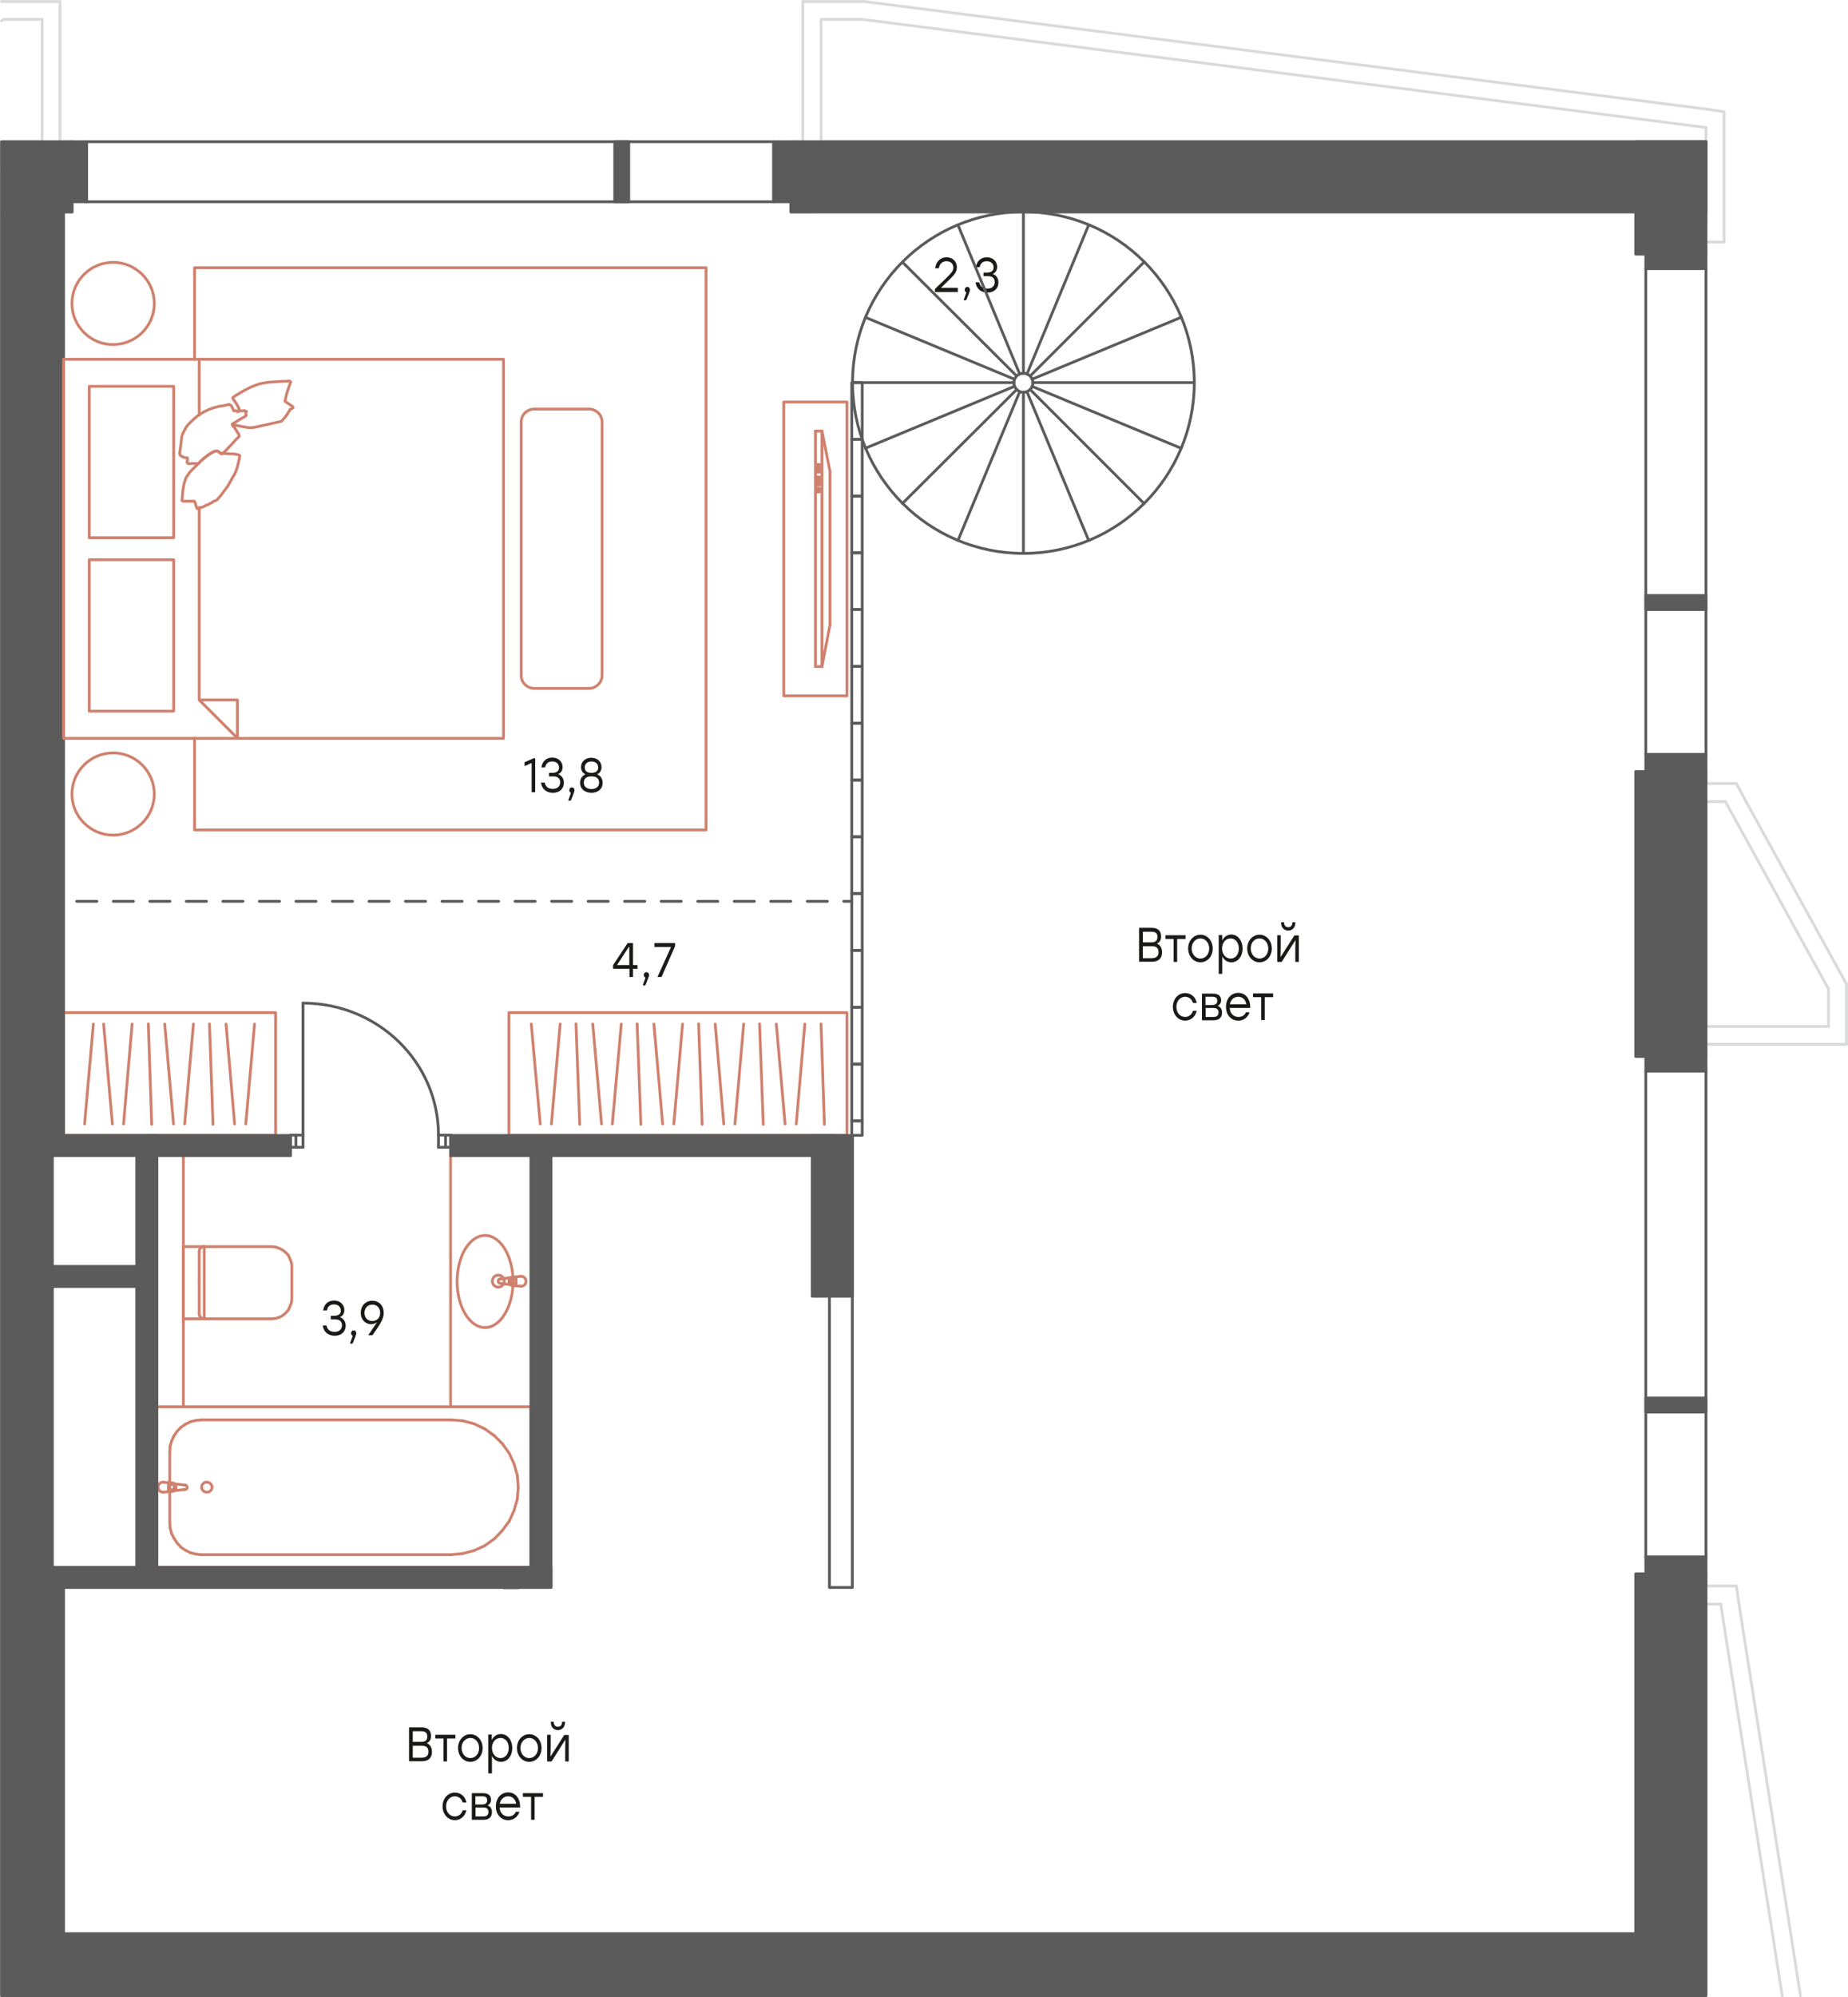 <?xml version="1.0" encoding="utf-8"?>
<!-- Generator: Adobe Illustrator 26.5.0, SVG Export Plug-In . SVG Version: 6.00 Build 0)  -->
<svg version="1.1" id="Слой_1" xmlns="http://www.w3.org/2000/svg" xmlns:xlink="http://www.w3.org/1999/xlink" x="0px" y="0px"
	 viewBox="0 0 991.7 1071.2" style="enable-background:new 0 0 991.7 1071.2;" xml:space="preserve">
<style type="text/css">
	.st0{fill:none;stroke:#CF816E;stroke-width:1.5;stroke-linecap:round;stroke-linejoin:round;stroke-miterlimit:10;}
	.st1{enable-background:new    ;}
	.st2{fill:#1A1A18;}
	.st3{fill:none;stroke:#D9DADA;stroke-width:1.5;stroke-linecap:round;stroke-linejoin:round;stroke-miterlimit:10;}
	.st4{fill:none;stroke:#5B5B5B;stroke-width:1.5;stroke-linecap:round;stroke-linejoin:round;stroke-miterlimit:10;}
	.st5{fill:#5B5B5B;}
	.st6{fill-rule:evenodd;clip-rule:evenodd;fill:#5B5B5B;}
	.st7{fill:none;stroke:#5B5B5B;stroke-width:1.5;stroke-linecap:round;stroke-linejoin:round;stroke-miterlimit:22.926;}
	
		.st8{fill:none;stroke:#5B5B5B;stroke-width:1.5;stroke-linecap:round;stroke-linejoin:round;stroke-miterlimit:22.926;stroke-dasharray:10.8,8.8;}
</style>
<rect x="273.1" y="543.1" class="st0" width="181.4" height="65.8"/>
<rect x="34.1" y="543.1" class="st0" width="113.8" height="65.8"/>
<line class="st0" x1="136.6" y1="549.2" x2="131.9" y2="602.8"/>
<line class="st0" x1="121.3" y1="549.2" x2="125.9" y2="602.8"/>
<line class="st0" x1="112.4" y1="549.1" x2="114.3" y2="603"/>
<line class="st0" x1="103.8" y1="549.2" x2="99.1" y2="602.8"/>
<line class="st0" x1="88.4" y1="549.2" x2="93.1" y2="602.8"/>
<line class="st0" x1="79.6" y1="549.1" x2="81.4" y2="603"/>
<line class="st0" x1="70.9" y1="549.2" x2="66.3" y2="602.8"/>
<line class="st0" x1="55.6" y1="549.2" x2="60.3" y2="602.8"/>
<line class="st0" x1="50.1" y1="549.2" x2="45.4" y2="602.8"/>
<line class="st0" x1="284.9" y1="840.6" x2="84.1" y2="840.6"/>
<line class="st0" x1="84.1" y1="840.6" x2="84.1" y2="754.5"/>
<line class="st0" x1="84.1" y1="754.5" x2="284.9" y2="754.5"/>
<line class="st0" x1="284.9" y1="754.5" x2="284.9" y2="840.6"/>
<line class="st0" x1="108.1" y1="761.5" x2="105.1" y2="761.8"/>
<line class="st0" x1="105.1" y1="761.8" x2="102.3" y2="762.5"/>
<line class="st0" x1="102.3" y1="762.5" x2="99.6" y2="763.8"/>
<line class="st0" x1="99.6" y1="763.8" x2="97.1" y2="765.5"/>
<line class="st0" x1="97.1" y1="765.5" x2="95.1" y2="767.6"/>
<line class="st0" x1="95.1" y1="767.6" x2="93.4" y2="770"/>
<line class="st0" x1="93.4" y1="770" x2="92.1" y2="772.8"/>
<line class="st0" x1="92.1" y1="772.8" x2="91.3" y2="775.6"/>
<line class="st0" x1="91.3" y1="775.6" x2="91.1" y2="778.6"/>
<line class="st0" x1="91.1" y1="778.6" x2="91.1" y2="816.5"/>
<line class="st0" x1="91.1" y1="816.5" x2="91.3" y2="819.5"/>
<line class="st0" x1="91.3" y1="819.5" x2="92.1" y2="822.5"/>
<line class="st0" x1="92.1" y1="822.5" x2="93.4" y2="825.1"/>
<line class="st0" x1="93.4" y1="825.1" x2="95.1" y2="827.6"/>
<line class="st0" x1="95.1" y1="827.6" x2="97.1" y2="829.8"/>
<line class="st0" x1="97.1" y1="829.8" x2="99.6" y2="831.5"/>
<line class="st0" x1="99.6" y1="831.5" x2="102.3" y2="832.8"/>
<line class="st0" x1="102.3" y1="832.8" x2="105.1" y2="833.5"/>
<line class="st0" x1="105.1" y1="833.5" x2="108.1" y2="833.8"/>
<line class="st0" x1="108.1" y1="833.8" x2="242.1" y2="833.8"/>
<line class="st0" x1="242.1" y1="833.8" x2="248.4" y2="833.2"/>
<line class="st0" x1="248.4" y1="833.2" x2="254.4" y2="831.6"/>
<line class="st0" x1="254.4" y1="831.6" x2="260.1" y2="829"/>
<line class="st0" x1="260.1" y1="829" x2="265.3" y2="825.3"/>
<line class="st0" x1="265.3" y1="825.3" x2="269.6" y2="820.8"/>
<line class="st0" x1="269.6" y1="820.8" x2="273.3" y2="815.8"/>
<line class="st0" x1="273.3" y1="815.8" x2="275.9" y2="810"/>
<line class="st0" x1="275.9" y1="810" x2="277.6" y2="804"/>
<line class="st0" x1="277.6" y1="804" x2="278.1" y2="797.6"/>
<line class="st0" x1="278.1" y1="797.6" x2="277.6" y2="791.3"/>
<line class="st0" x1="277.6" y1="791.3" x2="275.9" y2="785.2"/>
<line class="st0" x1="275.9" y1="785.2" x2="273.3" y2="779.5"/>
<line class="st0" x1="273.3" y1="779.5" x2="269.6" y2="774.3"/>
<line class="st0" x1="269.6" y1="774.3" x2="265.3" y2="770"/>
<line class="st0" x1="265.3" y1="770" x2="260.1" y2="766.3"/>
<line class="st0" x1="260.1" y1="766.3" x2="254.4" y2="763.6"/>
<line class="st0" x1="254.4" y1="763.6" x2="248.4" y2="762"/>
<line class="st0" x1="248.4" y1="762" x2="242.1" y2="761.5"/>
<line class="st0" x1="242.1" y1="761.5" x2="108.1" y2="761.5"/>
<path class="st0" d="M113.8,797.6c0,1.5-1.2,2.7-2.8,2.7c-1.5,0-2.8-1.2-2.8-2.7s1.2-2.7,2.8-2.7C112.4,795,113.8,796.1,113.8,797.6
	"/>
<line class="st0" x1="87.6" y1="800.3" x2="92.4" y2="799.8"/>
<path class="st0" d="M93.4,799.5c-0.3,0.2-0.7,0.3-1.1,0.4"/>
<line class="st0" x1="93.4" y1="799.5" x2="99.4" y2="798.8"/>
<path class="st0" d="M99.4,796.5c0.6,0.1,1.1,0.6,1.1,1.2c0,0.6-0.5,1.1-1.1,1.2"/>
<line class="st0" x1="99.4" y1="796.5" x2="93.4" y2="795.8"/>
<path class="st0" d="M92.4,795.3c0.4,0,0.7,0.2,1.1,0.4"/>
<line class="st0" x1="92.4" y1="795.3" x2="87.6" y2="795"/>
<path class="st0" d="M87.6,800.3c-1.5,0-2.8-1.2-2.8-2.7s1.2-2.7,2.8-2.7"/>
<line class="st0" x1="90.4" y1="796.1" x2="92.1" y2="796.1"/>
<line class="st0" x1="92.1" y1="799" x2="90.4" y2="799"/>
<line class="st0" x1="90.4" y1="799" x2="90.4" y2="796.1"/>
<path class="st0" d="M92.1,796.1c0.8,0,1.5,0.7,1.5,1.5s-0.7,1.5-1.5,1.5"/>
<path class="st0" d="M93.4,795.8c0.7,0.4,1.1,1.1,1.1,1.9c0,0.8-0.4,1.5-1.1,1.9"/>
<g class="st1">
	<path class="st2" d="M287.2,406.7v18.2h-1.9v-15.7l-3.8,1.7v-2.1l4.8-2.1H287.2z"/>
	<path class="st2" d="M302.6,419.8c0,3.3-2.4,5.4-5.9,5.4c-3.2,0-5.9-1.8-6.4-5.5h2c0.5,2.5,2.2,3.4,4.4,3.4c2.4,0,3.9-1.4,3.9-3.5
		c0-1.8-1-3.2-3.7-3.2h-2.3v-1.9h1.7c2.5,0,3.7-1,3.7-2.8c0-2-1.5-3.3-3.6-3.3c-2,0-3.3,0.8-3.9,3.2h-2c0.6-3.7,3-5.3,5.9-5.3
		c3.1,0,5.5,2.1,5.5,5.1c0,1.7-0.8,3.2-2.4,3.8C301.5,416,302.6,417.6,302.6,419.8z"/>
	<path class="st2" d="M306.3,429.4h-1.4l1.5-4.2c-0.6-0.2-0.9-0.7-0.9-1.4c0-0.9,0.6-1.5,1.4-1.5c0.6,0,1.3,0.3,1.4,1.5
		C308.3,424.2,308.2,424.8,306.3,429.4z"/>
	<path class="st2" d="M323.4,419.9c0,3.3-2.6,5.3-6,5.3s-6.1-2-6.1-5.3c0-2.2,1.1-3.9,2.9-4.6c-1.5-0.6-2.4-2.1-2.4-3.9
		c0-3,2.4-5,5.5-5c3.1,0,5.5,2,5.5,5c0,1.8-0.8,3.2-2.4,3.9C322.4,416,323.4,417.8,323.4,419.9z M321.5,419.8c0-2.3-1.4-3.4-4.1-3.4
		c-2.7,0-4.1,1.1-4.1,3.4c0,2.2,1.7,3.4,4.1,3.4C319.8,423.2,321.5,421.9,321.5,419.8z M313.8,411.6c0,1.7,1,2.9,3.6,2.9
		s3.6-1.2,3.6-2.9c0-2-1.5-3.2-3.6-3.2S313.8,409.6,313.8,411.6z"/>
</g>
<g class="st1">
	<path class="st2" d="M185.5,711c0,3.3-2.4,5.4-5.9,5.4c-3.2,0-5.9-1.8-6.4-5.5h2c0.5,2.5,2.2,3.4,4.4,3.4c2.4,0,3.9-1.4,3.9-3.5
		c0-1.8-1-3.2-3.7-3.2h-2.3v-1.9h1.7c2.5,0,3.7-1,3.7-2.8c0-2-1.5-3.3-3.6-3.3c-2,0-3.3,0.8-3.9,3.2h-2c0.6-3.7,3-5.3,5.9-5.3
		c3.1,0,5.5,2.1,5.5,5.1c0,1.7-0.8,3.2-2.4,3.8C184.4,707.2,185.5,708.8,185.5,711z"/>
	<path class="st2" d="M189.2,720.6h-1.4l1.5-4.2c-0.6-0.2-0.9-0.7-0.9-1.4c0-0.9,0.6-1.5,1.4-1.5c0.6,0,1.3,0.3,1.4,1.5
		C191.2,715.4,191.1,716,189.2,720.6z"/>
	<path class="st2" d="M205.9,704.2c0,3.2-1.7,5.7-6,11.9h-2.3l4.7-6.9c-0.9,0.5-1.8,1-3.1,1c-2.9,0-5.6-2.2-5.6-6.1
		c0-3.9,2.7-6.5,6.1-6.5C203.2,697.6,205.9,700,205.9,704.2z M204,704.1c0-2.7-1.8-4.4-4.2-4.4c-2.3,0-4.2,1.7-4.2,4.4
		c0,2.7,1.8,4.4,4.1,4.4C202.2,708.5,204,706.8,204,704.1z"/>
</g>
<g class="st1">
	<path class="st2" d="M342.1,519.6h-2.4v4.4h-1.9v-4.4h-8.8v-2l7.8-11.8h2.9v11.8h2.4V519.6z M337.7,517.6v-9.8h-0.2l-6.4,9.8
		L337.7,517.6z"/>
	<path class="st2" d="M346.3,528.5h-1.4l1.5-4.2c-0.6-0.2-0.9-0.7-0.9-1.4c0-0.9,0.6-1.5,1.4-1.5c0.6,0,1.3,0.3,1.4,1.5
		C348.3,523.3,348.2,523.9,346.3,528.5z"/>
	<path class="st2" d="M362.3,505.8v1.6l-7.3,16.6h-2.2l7.3-16.1h-8.9v-2.1H362.3z"/>
</g>
<g class="st1">
	<path class="st2" d="M514,156.6h-12.3V155l4.8-4.6c4-3.9,5.1-5,5.1-6.9c0-2-1.4-3.4-3.7-3.4c-2.3,0-3.7,1.5-4.1,3.8h-2
		c0.5-3.6,2.8-5.9,6.2-5.9c3.3,0,5.5,2.3,5.5,5.4c0,2.7-1.7,4.4-5.5,8l-3.1,3h9.1V156.6z"/>
	<path class="st2" d="M518.5,161h-1.4l1.5-4.2c-0.6-0.2-0.9-0.7-0.9-1.4c0-0.9,0.6-1.5,1.4-1.5c0.6,0,1.3,0.3,1.4,1.5
		C520.5,155.9,520.4,156.5,518.5,161z"/>
	<path class="st2" d="M535.8,151.5c0,3.3-2.4,5.4-5.9,5.4c-3.2,0-5.9-1.8-6.4-5.5h2c0.5,2.5,2.2,3.4,4.4,3.4c2.4,0,3.9-1.4,3.9-3.5
		c0-1.8-1-3.2-3.7-3.2h-2.3v-1.9h1.7c2.5,0,3.7-1,3.7-2.8c0-2-1.5-3.3-3.6-3.3c-2,0-3.3,0.8-3.9,3.2h-2c0.6-3.7,3-5.3,5.9-5.3
		c3.1,0,5.5,2.1,5.5,5.1c0,1.7-0.8,3.2-2.4,3.8C534.7,147.6,535.8,149.3,535.8,151.5z"/>
</g>
<polyline class="st0" points="104.4,395.9 104.4,445.1 378.9,445.1 378.9,143.6 104.4,143.6 104.4,192.7 "/>
<line class="st0" x1="440.6" y1="549.1" x2="442.4" y2="603"/>
<line class="st0" x1="431.9" y1="549.2" x2="427.3" y2="602.8"/>
<line class="st0" x1="416.6" y1="549.2" x2="421.3" y2="602.8"/>
<line class="st0" x1="407.6" y1="549.1" x2="409.6" y2="603"/>
<line class="st0" x1="399.1" y1="549.2" x2="394.4" y2="602.8"/>
<line class="st0" x1="383.8" y1="549.2" x2="388.4" y2="602.8"/>
<line class="st0" x1="374.9" y1="549.1" x2="376.8" y2="603"/>
<line class="st0" x1="366.3" y1="549.2" x2="361.6" y2="602.8"/>
<line class="st0" x1="350.9" y1="549.2" x2="355.6" y2="602.8"/>
<line class="st0" x1="341.9" y1="549.1" x2="343.9" y2="603"/>
<line class="st0" x1="333.4" y1="549.2" x2="328.6" y2="602.8"/>
<line class="st0" x1="318.1" y1="549.2" x2="322.8" y2="602.8"/>
<line class="st0" x1="309.1" y1="549.1" x2="311.1" y2="603"/>
<line class="st0" x1="300.6" y1="549.2" x2="295.9" y2="602.8"/>
<line class="st0" x1="285.1" y1="549.2" x2="289.9" y2="602.8"/>
<polygon class="st0" points="156.6,679.3 156.4,677.2 155.6,675.2 154.8,673.3 153.4,671.8 151.8,670.5 149.9,669.5 147.9,668.8 
	145.8,668.6 98.4,668.6 98.4,707.3 145.8,707.3 147.9,707.1 149.9,706.5 151.8,705.5 153.4,704.1 154.8,702.5 155.6,700.6 
	156.4,698.6 156.6,696.5 "/>
<line class="st0" x1="106.9" y1="688" x2="106.9" y2="704.6"/>
<line class="st0" x1="109.6" y1="707.3" x2="109.6" y2="668.6"/>
<line class="st0" x1="106.9" y1="671.2" x2="106.9" y2="688"/>
<path class="st0" d="M106.9,704.6c0,1.5,1.2,2.7,2.7,2.7"/>
<path class="st0" d="M109.6,668.5c-1.5,0-2.7,1.2-2.7,2.7"/>
<line class="st0" x1="241.8" y1="619.8" x2="241.8" y2="754.5"/>
<path class="st0" d="M260.3,712c-8.3,0-15-11.1-15-24.7c0-13.7,6.7-24.7,15-24.7c8.3,0,15,11.1,15,24.7
	C275.3,700.8,268.6,712,260.3,712"/>
<path class="st0" d="M267.4,690.3c-1.8,0-3.2-1.4-3.2-3.2s1.4-3.2,3.2-3.2s3.2,1.4,3.2,3.2C270.6,689,269.1,690.3,267.4,690.3"/>
<line class="st0" x1="279.6" y1="684.5" x2="275.1" y2="685"/>
<path class="st0" d="M274.1,685.2c0.3-0.2,0.7-0.3,1-0.4"/>
<line class="st0" x1="274.1" y1="685.2" x2="268.4" y2="686"/>
<path class="st0" d="M268.4,688.3c-0.6-0.1-1.1-0.6-1.1-1.2c0-0.6,0.4-1.1,1.1-1.2"/>
<line class="st0" x1="268.4" y1="688.3" x2="274.1" y2="689"/>
<path class="st0" d="M275.1,689.5c-0.4,0-0.7-0.2-1-0.3"/>
<line class="st0" x1="275.1" y1="689.5" x2="279.6" y2="689.8"/>
<path class="st0" d="M279.6,684.5c1.5,0,2.7,1.2,2.7,2.7s-1.2,2.7-2.7,2.7"/>
<line class="st0" x1="276.9" y1="688.6" x2="275.3" y2="688.6"/>
<line class="st0" x1="275.3" y1="685.8" x2="276.9" y2="685.8"/>
<line class="st0" x1="276.9" y1="685.8" x2="276.9" y2="688.6"/>
<path class="st0" d="M275.3,688.6c-0.8,0-1.5-0.7-1.5-1.5s0.7-1.5,1.5-1.5"/>
<path class="st0" d="M274.1,689c-0.6-0.4-1-1.1-1-1.9c0-0.8,0.4-1.5,1-1.9"/>
<line class="st0" x1="98.4" y1="754.5" x2="98.4" y2="619.8"/>
<line class="st3" x1="899.4" y1="92.2" x2="899.4" y2="124.4"/>
<polyline class="st3" points="899.4,136.2 915.5,136.2 915.5,129.8 "/>
<polyline class="st3" points="915.5,120.1 915.5,92.2 899.4,92.2 "/>
<polyline class="st3" points="0.8,92.2 38.6,92.2 38.6,76 32.2,76 "/>
<line class="st3" x1="22.6" y1="76" x2="0.8" y2="76"/>
<rect x="26.9" y="92.2" class="st3" width="11.8" height="21.5"/>
<line class="st3" x1="0.8" y1="11.2" x2="2.2" y2="10.4"/>
<polyline class="st3" points="32.2,76 32.2,0.8 22.6,0.8 "/>
<line class="st3" x1="22.6" y1="10.4" x2="22.6" y2="76"/>
<line class="st3" x1="22.6" y1="0.8" x2="0.8" y2="0.8"/>
<line class="st3" x1="2.2" y1="10.4" x2="22.6" y2="10.4"/>
<line class="st3" x1="915.5" y1="76" x2="440.6" y2="76"/>
<polyline class="st3" points="430.8,76 424.4,76 424.4,92.2 915.5,92.2 915.5,76 "/>
<line class="st3" x1="877.8" y1="136.2" x2="899.4" y2="136.2"/>
<polyline class="st3" points="899.4,124.4 877.8,124.4 877.8,136.2 "/>
<rect x="424.4" y="92.2" class="st3" width="11.8" height="21.5"/>
<line class="st3" x1="462.9" y1="10.4" x2="915.5" y2="68.4"/>
<line class="st3" x1="915.5" y1="58.5" x2="463.6" y2="0.8"/>
<line class="st3" x1="440.6" y1="76" x2="440.6" y2="10.4"/>
<polyline class="st3" points="440.6,0.8 430.8,0.8 430.8,76 "/>
<line class="st3" x1="440.6" y1="10.4" x2="462.9" y2="10.4"/>
<line class="st3" x1="463.6" y1="0.8" x2="440.6" y2="0.8"/>
<polyline class="st3" points="915.5,129.8 925.2,129.8 925.2,120.1 925.2,59.9 915.5,58.5 "/>
<line class="st3" x1="915.5" y1="68.4" x2="915.5" y2="120.1"/>
<polyline class="st3" points="877.8,566.6 915.5,566.6 915.5,560.1 "/>
<polyline class="st3" points="899.4,554.8 877.8,554.8 877.8,566.6 "/>
<line class="st3" x1="877.8" y1="425.6" x2="899.4" y2="425.6"/>
<polyline class="st3" points="915.5,420.2 915.5,413.8 877.8,413.8 877.8,425.6 "/>
<line class="st3" x1="899.4" y1="425.6" x2="899.4" y2="554.8"/>
<polyline class="st3" points="915.5,550.5 915.5,429.9 925.9,429.9 "/>
<polyline class="st3" points="981.2,510.2 937,429.9 931.8,420.2 915.5,420.2 "/>
<line class="st3" x1="925.9" y1="429.9" x2="981.2" y2="530.3"/>
<polyline class="st3" points="915.5,560.1 990.9,560.1 990.9,550.5 "/>
<line class="st3" x1="981.2" y1="550.5" x2="915.5" y2="550.5"/>
<polyline class="st3" points="990.9,550.5 990.9,527.8 981.2,510.2 "/>
<line class="st3" x1="981.2" y1="530.3" x2="981.2" y2="550.5"/>
<line class="st3" x1="899.4" y1="856" x2="899.4" y2="1070.4"/>
<line class="st3" x1="915.5" y1="1070.4" x2="915.5" y2="860.3"/>
<polyline class="st3" points="915.5,850.6 915.5,844.1 899.4,844.1 "/>
<line class="st3" x1="877.8" y1="856" x2="899.4" y2="856"/>
<polyline class="st3" points="899.4,844.1 877.8,844.1 877.8,856 "/>
<line class="st3" x1="915.5" y1="860.3" x2="923.4" y2="860.3"/>
<polyline class="st3" points="966.2,1070.4 933.2,860.3 931.8,850.6 915.5,850.6 "/>
<line class="st3" x1="923.4" y1="860.3" x2="956.4" y2="1070.4"/>
<line class="st4" x1="278.1" y1="844" x2="270.6" y2="844"/>
<line class="st4" x1="278.1" y1="851.5" x2="270.6" y2="851.5"/>
<line class="st4" x1="270.6" y1="851.5" x2="270.6" y2="844"/>
<polygon class="st5" points="34.1,609.3 34.1,524.5 34.1,127.8 34.1,114.5 34.1,113.7 0.8,113.7 0.8,114.5 0.8,152.4 0.8,926.2 
	0.8,1040 0.8,1070.4 34.1,1070.4 260.3,1070.4 877.8,1070.4 877.8,1037.1 34.1,1037.1 34.1,851.5 32.8,851.5 28.1,851.5 28.1,609.3 
	32.8,609.3 "/>
<polygon class="st4" points="34.1,609.3 34.1,524.5 34.1,127.8 34.1,114.5 34.1,113.7 0.8,113.7 0.8,114.5 0.8,152.4 0.8,926.2 
	0.8,1040 0.8,1070.4 34.1,1070.4 260.3,1070.4 877.8,1070.4 877.8,1037.1 34.1,1037.1 34.1,851.5 32.8,851.5 28.1,851.5 28.1,609.3 
	32.8,609.3 "/>
<rect x="415.1" y="76" class="st6" width="9.1" height="32.2"/>
<rect x="415.1" y="76" class="st4" width="9.1" height="32.2"/>
<rect x="329.9" y="76" class="st5" width="7.5" height="32.2"/>
<rect x="329.9" y="76" class="st4" width="7.5" height="32.2"/>
<rect x="38.6" y="76" class="st5" width="7.9" height="32.2"/>
<rect x="38.6" y="76" class="st4" width="7.9" height="32.2"/>
<line class="st4" x1="415.1" y1="108.2" x2="46.6" y2="108.2"/>
<line class="st4" x1="415.1" y1="76" x2="46.6" y2="76"/>
<rect x="424.4" y="76" class="st6" width="491.2" height="37.7"/>
<rect x="424.4" y="76" class="st7" width="491.2" height="37.7"/>
<rect x="0.8" y="76" class="st6" width="37.9" height="37.7"/>
<rect x="0.8" y="76" class="st7" width="37.9" height="37.7"/>
<rect x="883.2" y="404.6" class="st6" width="32.3" height="9.1"/>
<rect x="883.2" y="404.6" class="st4" width="32.3" height="9.1"/>
<rect x="883.2" y="319.4" class="st5" width="32.3" height="7.5"/>
<rect x="883.2" y="319.4" class="st4" width="32.3" height="7.5"/>
<rect x="883.2" y="136.2" class="st5" width="32.3" height="7.9"/>
<rect x="883.2" y="136.2" class="st4" width="32.3" height="7.9"/>
<line class="st4" x1="883.2" y1="404.6" x2="883.2" y2="144.1"/>
<line class="st4" x1="915.5" y1="404.6" x2="915.5" y2="144.1"/>
<rect x="883.2" y="835" class="st6" width="32.3" height="9.1"/>
<rect x="883.2" y="835" class="st4" width="32.3" height="9.1"/>
<rect x="883.2" y="749.8" class="st5" width="32.3" height="7.5"/>
<rect x="883.2" y="749.8" class="st4" width="32.3" height="7.5"/>
<rect x="883.2" y="566.6" class="st5" width="32.3" height="7.9"/>
<rect x="883.2" y="566.6" class="st4" width="32.3" height="7.9"/>
<line class="st4" x1="883.2" y1="835" x2="883.2" y2="574.5"/>
<line class="st4" x1="915.5" y1="835" x2="915.5" y2="574.5"/>
<rect x="877.8" y="413.8" class="st6" width="37.7" height="152.8"/>
<rect x="877.8" y="413.8" class="st7" width="37.7" height="152.8"/>
<rect x="877.8" y="76" class="st6" width="37.7" height="60.3"/>
<rect x="877.8" y="76" class="st7" width="37.7" height="60.3"/>
<rect x="877.8" y="844.1" class="st6" width="37.7" height="226.2"/>
<rect x="877.8" y="844.1" class="st7" width="37.7" height="226.2"/>
<rect x="28.1" y="609" class="st5" width="56" height="10.8"/>
<rect x="28.1" y="609" class="st4" width="56" height="10.8"/>
<rect x="73.4" y="612.6" class="st5" width="10.8" height="232.4"/>
<rect x="73.4" y="612.6" class="st4" width="10.8" height="232.4"/>
<rect x="17.4" y="679.2" class="st5" width="61.8" height="10.8"/>
<rect x="17.4" y="679.2" class="st4" width="61.8" height="10.8"/>
<rect x="25.4" y="840.6" class="st5" width="270.3" height="10.8"/>
<rect x="25.4" y="840.6" class="st4" width="270.3" height="10.8"/>
<rect x="445.1" y="688" class="st4" width="12.3" height="163.4"/>
<rect x="284.9" y="615.6" class="st5" width="10.8" height="235.7"/>
<rect x="284.9" y="615.6" class="st4" width="10.8" height="235.7"/>
<rect x="435.9" y="609" class="st5" width="21.6" height="86.2"/>
<rect x="435.9" y="609" class="st4" width="21.6" height="86.2"/>
<rect x="448.3" y="1058.9" class="st5" width="10.8" height="11.6"/>
<rect x="448.3" y="1058.9" class="st4" width="10.8" height="11.6"/>
<rect x="241.8" y="609" class="st5" width="204.9" height="10.8"/>
<rect x="241.8" y="609" class="st4" width="204.9" height="10.8"/>
<rect x="249.6" y="1056.4" class="st5" width="10.8" height="14"/>
<rect x="249.6" y="1056.4" class="st4" width="10.8" height="14"/>
<line class="st8" x1="21.6" y1="483.4" x2="457.1" y2="483.4"/>
<rect x="420.6" y="215.6" class="st0" width="33.9" height="157.6"/>
<line class="st0" x1="441.1" y1="357.5" x2="437.6" y2="357.5"/>
<line class="st0" x1="437.6" y1="357.5" x2="437.6" y2="231.2"/>
<line class="st0" x1="437.6" y1="231.2" x2="441.1" y2="231.2"/>
<line class="st0" x1="441.1" y1="231.2" x2="441.1" y2="357.5"/>
<line class="st0" x1="445.4" y1="252.8" x2="445.4" y2="335.1"/>
<line class="st0" x1="445.4" y1="335.1" x2="441.1" y2="357.5"/>
<line class="st0" x1="445.4" y1="252.8" x2="441.1" y2="231.2"/>
<line class="st0" x1="439.6" y1="249.1" x2="438.6" y2="249.1"/>
<line class="st0" x1="438.6" y1="249.1" x2="438.6" y2="253.2"/>
<line class="st0" x1="438.6" y1="253.2" x2="439.6" y2="253.2"/>
<line class="st0" x1="439.6" y1="253.2" x2="439.6" y2="249.1"/>
<line class="st0" x1="439.6" y1="255.9" x2="438.6" y2="255.9"/>
<line class="st0" x1="438.6" y1="255.9" x2="438.6" y2="260.1"/>
<line class="st0" x1="438.6" y1="260.1" x2="439.6" y2="260.1"/>
<line class="st0" x1="439.6" y1="260.1" x2="439.6" y2="255.9"/>
<line class="st0" x1="439.6" y1="261.9" x2="438.8" y2="261.9"/>
<line class="st0" x1="438.8" y1="261.9" x2="438.8" y2="263.8"/>
<line class="st0" x1="438.8" y1="263.8" x2="439.6" y2="263.8"/>
<line class="st0" x1="439.6" y1="263.8" x2="439.6" y2="261.9"/>
<rect x="34.1" y="192.7" class="st0" width="236.1" height="203.3"/>
<rect x="47.9" y="207.2" class="st0" width="45.3" height="81.2"/>
<rect x="47.9" y="300.2" class="st0" width="45.3" height="81.2"/>
<polygon class="st0" points="106.6,248.6 107.3,247.7 109.4,245.8 111.9,243.9 113.4,242.9 114.8,242.2 115.9,241.9 116.4,241.9 
	116.9,241.9 117.4,242.4 118.1,242.9 118.9,243.4 118.9,243.4 119.1,243.4 120.9,241.9 124.4,238.2 127.1,235.2 127.4,235.1 
	128.4,233.9 128.4,233.8 128.1,232.9 127.6,232.2 127.4,231.9 127.1,231.2 126.3,230.1 125.9,229.4 125.1,228.6 124.9,228.4 
	124.6,227.7 124.6,227.4 125.1,227.2 126.1,226.6 128.4,225.1 130.9,223.7 132.1,222.9 132.1,222.4 131.8,221.4 132.3,220.7 
	132.1,220.6 131.1,220.2 129.4,220.4 128.9,220.4 127.3,220.4 127.1,220.4 126.9,220.4 126.1,220.2 125.4,220.4 125.4,220.2 
	124.3,217.9 124.1,217.6 123.6,217.2 122.9,216.9 119.9,217.6 117.6,217.9 114.4,218.8 111.9,219.7 111.1,220.1 109.4,220.9 
	107.9,221.8 105.6,223.4 103.3,225.4 101.1,227.6 100.1,228.8 98.9,230.9 97.9,232.9 97.6,233.8 97.4,235.4 96.8,240.4 96.4,243.2 
	96.6,243.9 96.8,244.2 97.8,244.9 99.1,245.4 100.1,245.6 100.6,245.6 100.6,246.1 100.6,246.8 100.4,247.7 100.4,248.2 
	100.6,248.2 101.1,248.7 103.1,248.6 105.4,248.6 "/>
<path class="st0" d="M125.6,226.8l-0.1,1 M125.6,227.8l0.7,0.3l1.2,0.2l1.2,0.2l0.8,0.2l1.7,0.3l1.8,0.3l1.9,0.1l1.5-0.2l5.6-1.2
	l8.4-1.9l0.6-0.2l0.4-0.2l0.2-0.4l0.1-0.1l0.3-0.3l0.4-0.5l0.5-0.5l0.4-0.6l0.4-0.5l0.5-0.6l0.4-0.9l0.4-0.6l0.4-0.5l0.2-0.6
	l0.5-0.2l0.9-0.5l0.3-0.2l-0.1-0.4l-0.9-0.8l-1.2-0.8l-1.2-0.8l-1-0.7l0.1-0.3l0.8-3.6l1.4-4.3l0.8-2.1l-0.6-0.6l-0.9,0.1l-1.6,0.1
	h-1.2l-7.6,0.5l-2.5,0.4l-0.8,0.1l-1.5,0.4l-1.6,0.5l-3.1,1.2l-3.5,1.8l-2.4,1.4l-2.5,1.5l-0.9,0.7l-0.4,0.3v0.1l0.3,0.7l0.2,0.3
	l0.6,0.8l0.4,0.7l0.8,1.1l0.3,0.7l0.2,0.4l0.4,0.7l0.3,0.9l0.1,0.1l-0.9,1.1"/>
<polygon class="st0" points="97.6,268.3 98.1,268.8 98.9,268.8 100.4,268.8 102.9,268.8 104.3,268.8 104.4,269.1 104.4,269.1 
	104.8,269.8 105.1,271 105.3,271.6 105.8,272.8 107.1,272.5 107.9,272.2 109.1,271.8 109.9,271.4 110.6,270.9 111.4,270.8 
	112.6,270.1 113.6,269.6 114.6,268.9 115.6,268.5 115.9,268.4 116.4,268.1 117.4,267 118.6,265.6 120.9,262.5 122.3,260.6 
	124.4,256.8 125.6,254.8 125.9,254.3 126.1,253.8 126.4,253.4 126.6,252.6 127.1,251.4 127.6,249.6 128.1,247.2 128.4,246.2 
	128.6,244.9 128.6,244.6 128.6,244.2 128.4,244.1 128.4,244.1 127.4,243.8 126.9,243.7 125.1,243.4 123.4,243.4 120.1,243.2 
	119.1,243.4 118.9,243.4 118.9,243.4 118.1,242.9 117.4,242.4 116.9,241.9 116.4,241.9 115.9,241.9 114.8,242.2 113.4,242.9 
	111.9,243.9 109.4,245.8 107.3,247.7 104.9,250.2 103.1,251.9 101.4,253.8 100.8,254.8 99.9,256 98.9,258.9 98.6,260.2 98.1,263.3 
	97.8,267 97.8,267.8 "/>
<path class="st0" d="M38.6,162.8c0-12.2,9.9-22.1,22.1-22.1s22.1,9.9,22.1,22.1c0,12.2-10,22-22.1,22
	C48.6,184.9,38.6,174.9,38.6,162.8z"/>
<path class="st0" d="M38.6,425.9c0-12.2,9.9-22.1,22.1-22.1s22.1,9.9,22.1,22.1s-10,22-22.1,22S38.6,438,38.6,425.9z"/>
<path class="st0" d="M106.9,272.2v103.2l20.5,20.5v-20.5h-20.5 M106.9,192.7v29.9"/>
<path class="st0" d="M316.1,369.2h-29.4c-3.8,0-7-3.1-7-6.9v-136c0-3.8,3.1-6.9,7-6.9h29.4c3.8,0,7,3.1,7,6.9v135.9
	C323.1,366,319.9,369.2,316.1,369.2z"/>
<g class="st1">
	<path class="st2" d="M623.6,510.8c0,3.1-1.8,5-5.4,5h-6.9v-18.2h6.8c3.3,0,5,1.7,5,4.6c0,1.9-0.7,3.2-2.3,3.9
		C622.7,506.8,623.6,508.5,623.6,510.8z M617.9,499.7h-4.6v5.7h4.5c2.5,0,3.3-1.1,3.3-2.9C621.2,500.8,620.3,499.7,617.9,499.7z
		 M621.7,510.7c0-2-0.9-3.2-3.5-3.2h-4.9v6.4h4.9C620.8,513.8,621.7,512.5,621.7,510.7z"/>
	<path class="st2" d="M636.1,503.6h-4.4v12.3h-1.9v-12.3h-4.4v-2h6.4h4.4V503.6z"/>
	<path class="st2" d="M650.8,508.7c0,4.3-2.9,7.4-6.6,7.4c-3.7,0-6.6-3.2-6.6-7.4c0-4.3,3-7.4,6.6-7.4
		C647.8,501.3,650.8,504.4,650.8,508.7z M639.5,508.7c0,3.1,2.1,5.4,4.7,5.4c2.6,0,4.7-2.2,4.7-5.4c0-3.1-2.1-5.4-4.7-5.4
		C641.6,503.3,639.5,505.5,639.5,508.7z"/>
	<path class="st2" d="M666.8,508.7c0,4.3-2.5,7.4-6,7.4c-2.2,0-4-1.2-4.9-3.2v9.4h-1.9v-20.8h1.9v2.9c1-2,2.7-3.2,5-3.2
		C664.2,501.3,666.8,504.4,666.8,508.7z M664.8,508.7c0-3.1-1.8-5.4-4.4-5.4c-2.6,0-4.6,2.2-4.6,5.4c0,3.1,2,5.4,4.6,5.4
		C663,514.1,664.8,511.9,664.8,508.7z"/>
	<path class="st2" d="M682.5,508.7c0,4.3-2.9,7.4-6.6,7.4c-3.7,0-6.6-3.2-6.6-7.4c0-4.3,3-7.4,6.6-7.4
		C679.5,501.3,682.5,504.4,682.5,508.7z M671.2,508.7c0,3.1,2.1,5.4,4.7,5.4c2.6,0,4.7-2.2,4.7-5.4c0-3.1-2.1-5.4-4.7-5.4
		C673.2,503.3,671.2,505.5,671.2,508.7z"/>
	<path class="st2" d="M697,501.6v14.3h-1.9V509l0.1-4.8l-7.4,11.7h-2.4v-14.3h1.9v6.9l-0.1,4.8l7.4-11.6H697z M687.5,495.1v-0.5h1.6
		v0.4c0,1.4,0.9,2.3,2.2,2.3c1.3,0,2.2-0.9,2.2-2.3v-0.4h1.6v0.5c0,2.4-1.7,4-3.8,4S687.5,497.5,687.5,495.1z"/>
</g>
<g class="st1">
	<path class="st2" d="M629.4,540c0-4.3,2.9-7.4,6.6-7.4c3,0,5.6,2,6.2,5.3h-2c-0.6-2-2.2-3.3-4.2-3.3c-2.7,0-4.7,2.3-4.7,5.4
		c0,3.2,2,5.4,4.7,5.4c2,0,3.6-1.3,4.2-3.3h2c-0.7,3.3-3.3,5.3-6.2,5.3C632.3,547.4,629.4,544.2,629.4,540z"/>
	<path class="st2" d="M655.8,543.1c0,2.5-1.5,4.1-4.5,4.1H645v-14.3h5.8c3,0,4.5,1.2,4.5,3.6c0,1.4-0.7,2.4-1.9,3
		C655.1,540,655.8,541.4,655.8,543.1z M650.6,534.6h-3.7v4.4h3.6c2,0,2.7-0.9,2.7-2.1C653.3,535.5,652.7,534.6,650.6,534.6z
		 M653.9,542.9c0-1.3-0.7-2.3-2.7-2.3h-4.2v4.8h4.3C653.3,545.4,653.9,544.3,653.9,542.9z"/>
	<path class="st2" d="M670.9,540.6h-11c0.2,3,2.1,4.8,4.7,4.8c1.8,0,3.3-0.8,4-2.5h2c-1.1,3-3.4,4.5-6.1,4.5c-3.8,0-6.6-3-6.6-7.4
		c0-4.3,2.7-7.5,6.6-7.5C668.5,532.5,671.1,535.9,670.9,540.6z M660,538.6h8.8c-0.4-2.4-2-4-4.3-4
		C662.1,534.6,660.5,536.2,660,538.6z"/>
	<path class="st2" d="M683.1,534.8h-4.4v12.3h-1.9v-12.3h-4.4v-2h6.4h4.4V534.8z"/>
</g>
<g class="st1">
	<path class="st2" d="M231.8,939.6c0,3.1-1.8,5-5.4,5h-6.9v-18.2h6.8c3.3,0,5,1.7,5,4.6c0,1.9-0.7,3.2-2.3,3.9
		C230.9,935.6,231.8,937.3,231.8,939.6z M226.1,928.5h-4.6v5.7h4.5c2.5,0,3.3-1.1,3.3-2.9C229.3,929.6,228.5,928.5,226.1,928.5z
		 M229.9,939.5c0-2-0.9-3.2-3.5-3.2h-4.9v6.4h4.9C229,942.6,229.9,941.4,229.9,939.5z"/>
	<path class="st2" d="M244.3,932.4h-4.4v12.3h-1.9v-12.3h-4.4v-2h6.4h4.4V932.4z"/>
	<path class="st2" d="M259,937.5c0,4.3-2.9,7.4-6.6,7.4c-3.7,0-6.6-3.2-6.6-7.4c0-4.3,3-7.4,6.6-7.4C256,930.1,259,933.2,259,937.5z
		 M247.7,937.5c0,3.1,2.1,5.4,4.7,5.4c2.6,0,4.7-2.2,4.7-5.4c0-3.1-2.1-5.4-4.7-5.4C249.7,932.2,247.7,934.4,247.7,937.5z"/>
	<path class="st2" d="M274.9,937.5c0,4.3-2.5,7.4-6,7.4c-2.2,0-4-1.2-4.9-3.2v9.4H262v-20.8h1.9v2.9c1-2,2.7-3.2,5-3.2
		C272.4,930.1,274.9,933.2,274.9,937.5z M273,937.5c0-3.1-1.8-5.4-4.4-5.4c-2.6,0-4.6,2.2-4.6,5.4c0,3.1,2,5.4,4.6,5.4
		C271.1,942.9,273,940.7,273,937.5z"/>
	<path class="st2" d="M290.6,937.5c0,4.3-2.9,7.4-6.6,7.4c-3.7,0-6.6-3.2-6.6-7.4c0-4.3,3-7.4,6.6-7.4
		C287.7,930.1,290.6,933.2,290.6,937.5z M279.3,937.5c0,3.1,2.1,5.4,4.7,5.4c2.6,0,4.7-2.2,4.7-5.4c0-3.1-2.1-5.4-4.7-5.4
		C281.4,932.2,279.3,934.4,279.3,937.5z"/>
	<path class="st2" d="M305.2,930.4v14.3h-1.9v-6.9l0.1-4.8l-7.4,11.7h-2.4v-14.3h1.9v6.9l-0.1,4.8l7.4-11.6H305.2z M295.6,923.9
		v-0.5h1.6v0.4c0,1.4,0.9,2.3,2.2,2.3c1.3,0,2.2-0.9,2.2-2.3v-0.4h1.6v0.5c0,2.4-1.7,4-3.8,4C297.3,927.9,295.6,926.4,295.6,923.9z"
		/>
</g>
<g class="st1">
	<path class="st2" d="M237.5,968.8c0-4.3,2.9-7.4,6.6-7.4c3,0,5.6,2,6.2,5.3h-2c-0.6-2-2.2-3.3-4.2-3.3c-2.7,0-4.7,2.3-4.7,5.4
		c0,3.2,2,5.4,4.7,5.4c2,0,3.6-1.3,4.2-3.3h2c-0.7,3.3-3.3,5.3-6.2,5.3C240.4,976.2,237.5,973,237.5,968.8z"/>
	<path class="st2" d="M264,971.9c0,2.5-1.5,4.1-4.5,4.1h-6.3v-14.3h5.8c3,0,4.5,1.2,4.5,3.6c0,1.4-0.7,2.4-1.9,3
		C263.3,968.8,264,970.2,264,971.9z M258.8,963.4h-3.7v4.4h3.6c2,0,2.7-0.9,2.7-2.1C261.5,964.3,260.9,963.4,258.8,963.4z
		 M262.1,971.7c0-1.3-0.7-2.3-2.7-2.3h-4.2v4.8h4.3C261.5,974.2,262.1,973.1,262.1,971.7z"/>
	<path class="st2" d="M279.1,969.4h-11c0.2,3,2.1,4.8,4.7,4.8c1.8,0,3.3-0.8,4-2.5h2c-1.1,3-3.4,4.5-6.1,4.5c-3.8,0-6.6-3-6.6-7.4
		c0-4.3,2.7-7.5,6.6-7.5C276.7,961.3,279.3,964.7,279.1,969.4z M268.2,967.4h8.8c-0.4-2.4-2-4-4.3-4
		C270.3,963.4,268.6,965.1,268.2,967.4z"/>
	<path class="st2" d="M291.3,963.7h-4.4v12.3h-1.9v-12.3h-4.4v-2h6.4h4.4V963.7z"/>
</g>
<path class="st4" d="M549.2,200.2c2.8,0,5.1,2.3,5.1,5.1s-2.3,5.1-5.1,5.1s-5.1-2.3-5.1-5.1S546.3,200.2,549.2,200.2z"/>
<ellipse class="st4" cx="549.2" cy="205.2" rx="91.7" ry="91.6"/>
<line class="st4" x1="549.2" y1="113.7" x2="549.2" y2="200.2"/>
<line class="st4" x1="549.2" y1="296.8" x2="549.2" y2="210.4"/>
<line class="st4" x1="457.4" y1="205.2" x2="544.1" y2="205.2"/>
<line class="st4" x1="640.8" y1="205.2" x2="554.2" y2="205.2"/>
<line class="st4" x1="613.9" y1="140.6" x2="552.8" y2="201.7"/>
<line class="st4" x1="484.3" y1="270" x2="545.6" y2="208.9"/>
<line class="st4" x1="484.3" y1="140.6" x2="545.6" y2="201.7"/>
<line class="st4" x1="613.9" y1="270" x2="552.8" y2="208.9"/>
<line class="st4" x1="633.8" y1="170.2" x2="553.8" y2="203.4"/>
<line class="st4" x1="464.4" y1="240.4" x2="544.4" y2="207.2"/>
<line class="st4" x1="514.1" y1="120.7" x2="547.2" y2="200.6"/>
<line class="st4" x1="584.2" y1="289.8" x2="551.1" y2="210.1"/>
<line class="st4" x1="633.8" y1="240.4" x2="553.8" y2="207.2"/>
<line class="st4" x1="464.4" y1="170.2" x2="544.4" y2="203.4"/>
<line class="st4" x1="584.2" y1="120.7" x2="551.1" y2="200.6"/>
<line class="st4" x1="514.1" y1="289.8" x2="547.2" y2="210.1"/>
<rect x="457.1" y="448.8" class="st4" width="5.6" height="30.4"/>
<rect x="457.1" y="479.3" class="st4" width="5.6" height="30.4"/>
<rect x="457.1" y="509.8" class="st4" width="5.6" height="30.4"/>
<rect x="457.1" y="540.2" class="st4" width="5.6" height="30.4"/>
<rect x="457.1" y="570.8" class="st4" width="5.6" height="30.4"/>
<rect x="457.1" y="601.1" class="st4" width="5.6" height="7.8"/>
<rect x="457.1" y="205.2" class="st4" width="5.6" height="30.4"/>
<rect x="457.1" y="235.6" class="st4" width="5.6" height="30.4"/>
<rect x="457.1" y="266.1" class="st4" width="5.6" height="30.4"/>
<rect x="457.1" y="296.5" class="st4" width="5.6" height="30.4"/>
<rect x="457.1" y="326.9" class="st4" width="5.6" height="30.4"/>
<rect x="457.1" y="357.4" class="st4" width="5.6" height="30.4"/>
<rect x="457.1" y="387.9" class="st4" width="5.6" height="30.4"/>
<rect x="457.1" y="418.4" class="st4" width="5.6" height="30.4"/>
<path class="st4" d="M235.3,608.8c0-39.1-32.5-70.8-72.7-70.8"/>
<line class="st4" x1="162.6" y1="538" x2="162.6" y2="608.8"/>
<line class="st4" x1="235.3" y1="615.3" x2="241.9" y2="615.3"/>
<line class="st4" x1="235.3" y1="608.8" x2="241.9" y2="608.8"/>
<line class="st4" x1="155.9" y1="615.3" x2="162.6" y2="615.3"/>
<line class="st4" x1="155.9" y1="608.8" x2="162.6" y2="608.8"/>
<line class="st4" x1="235.3" y1="608.8" x2="235.3" y2="615.3"/>
<line class="st4" x1="239.1" y1="608.8" x2="239.1" y2="615.3"/>
<line class="st4" x1="241.9" y1="608.8" x2="241.9" y2="615.3"/>
<line class="st4" x1="155.9" y1="608.8" x2="155.9" y2="615.3"/>
<line class="st4" x1="158.8" y1="608.8" x2="158.8" y2="615.3"/>
<line class="st4" x1="162.6" y1="608.8" x2="162.6" y2="615.3"/>
<rect x="79.6" y="609" class="st5" width="76.3" height="10.8"/>
<rect x="79.6" y="609" class="st4" width="76.3" height="10.8"/>
</svg>
